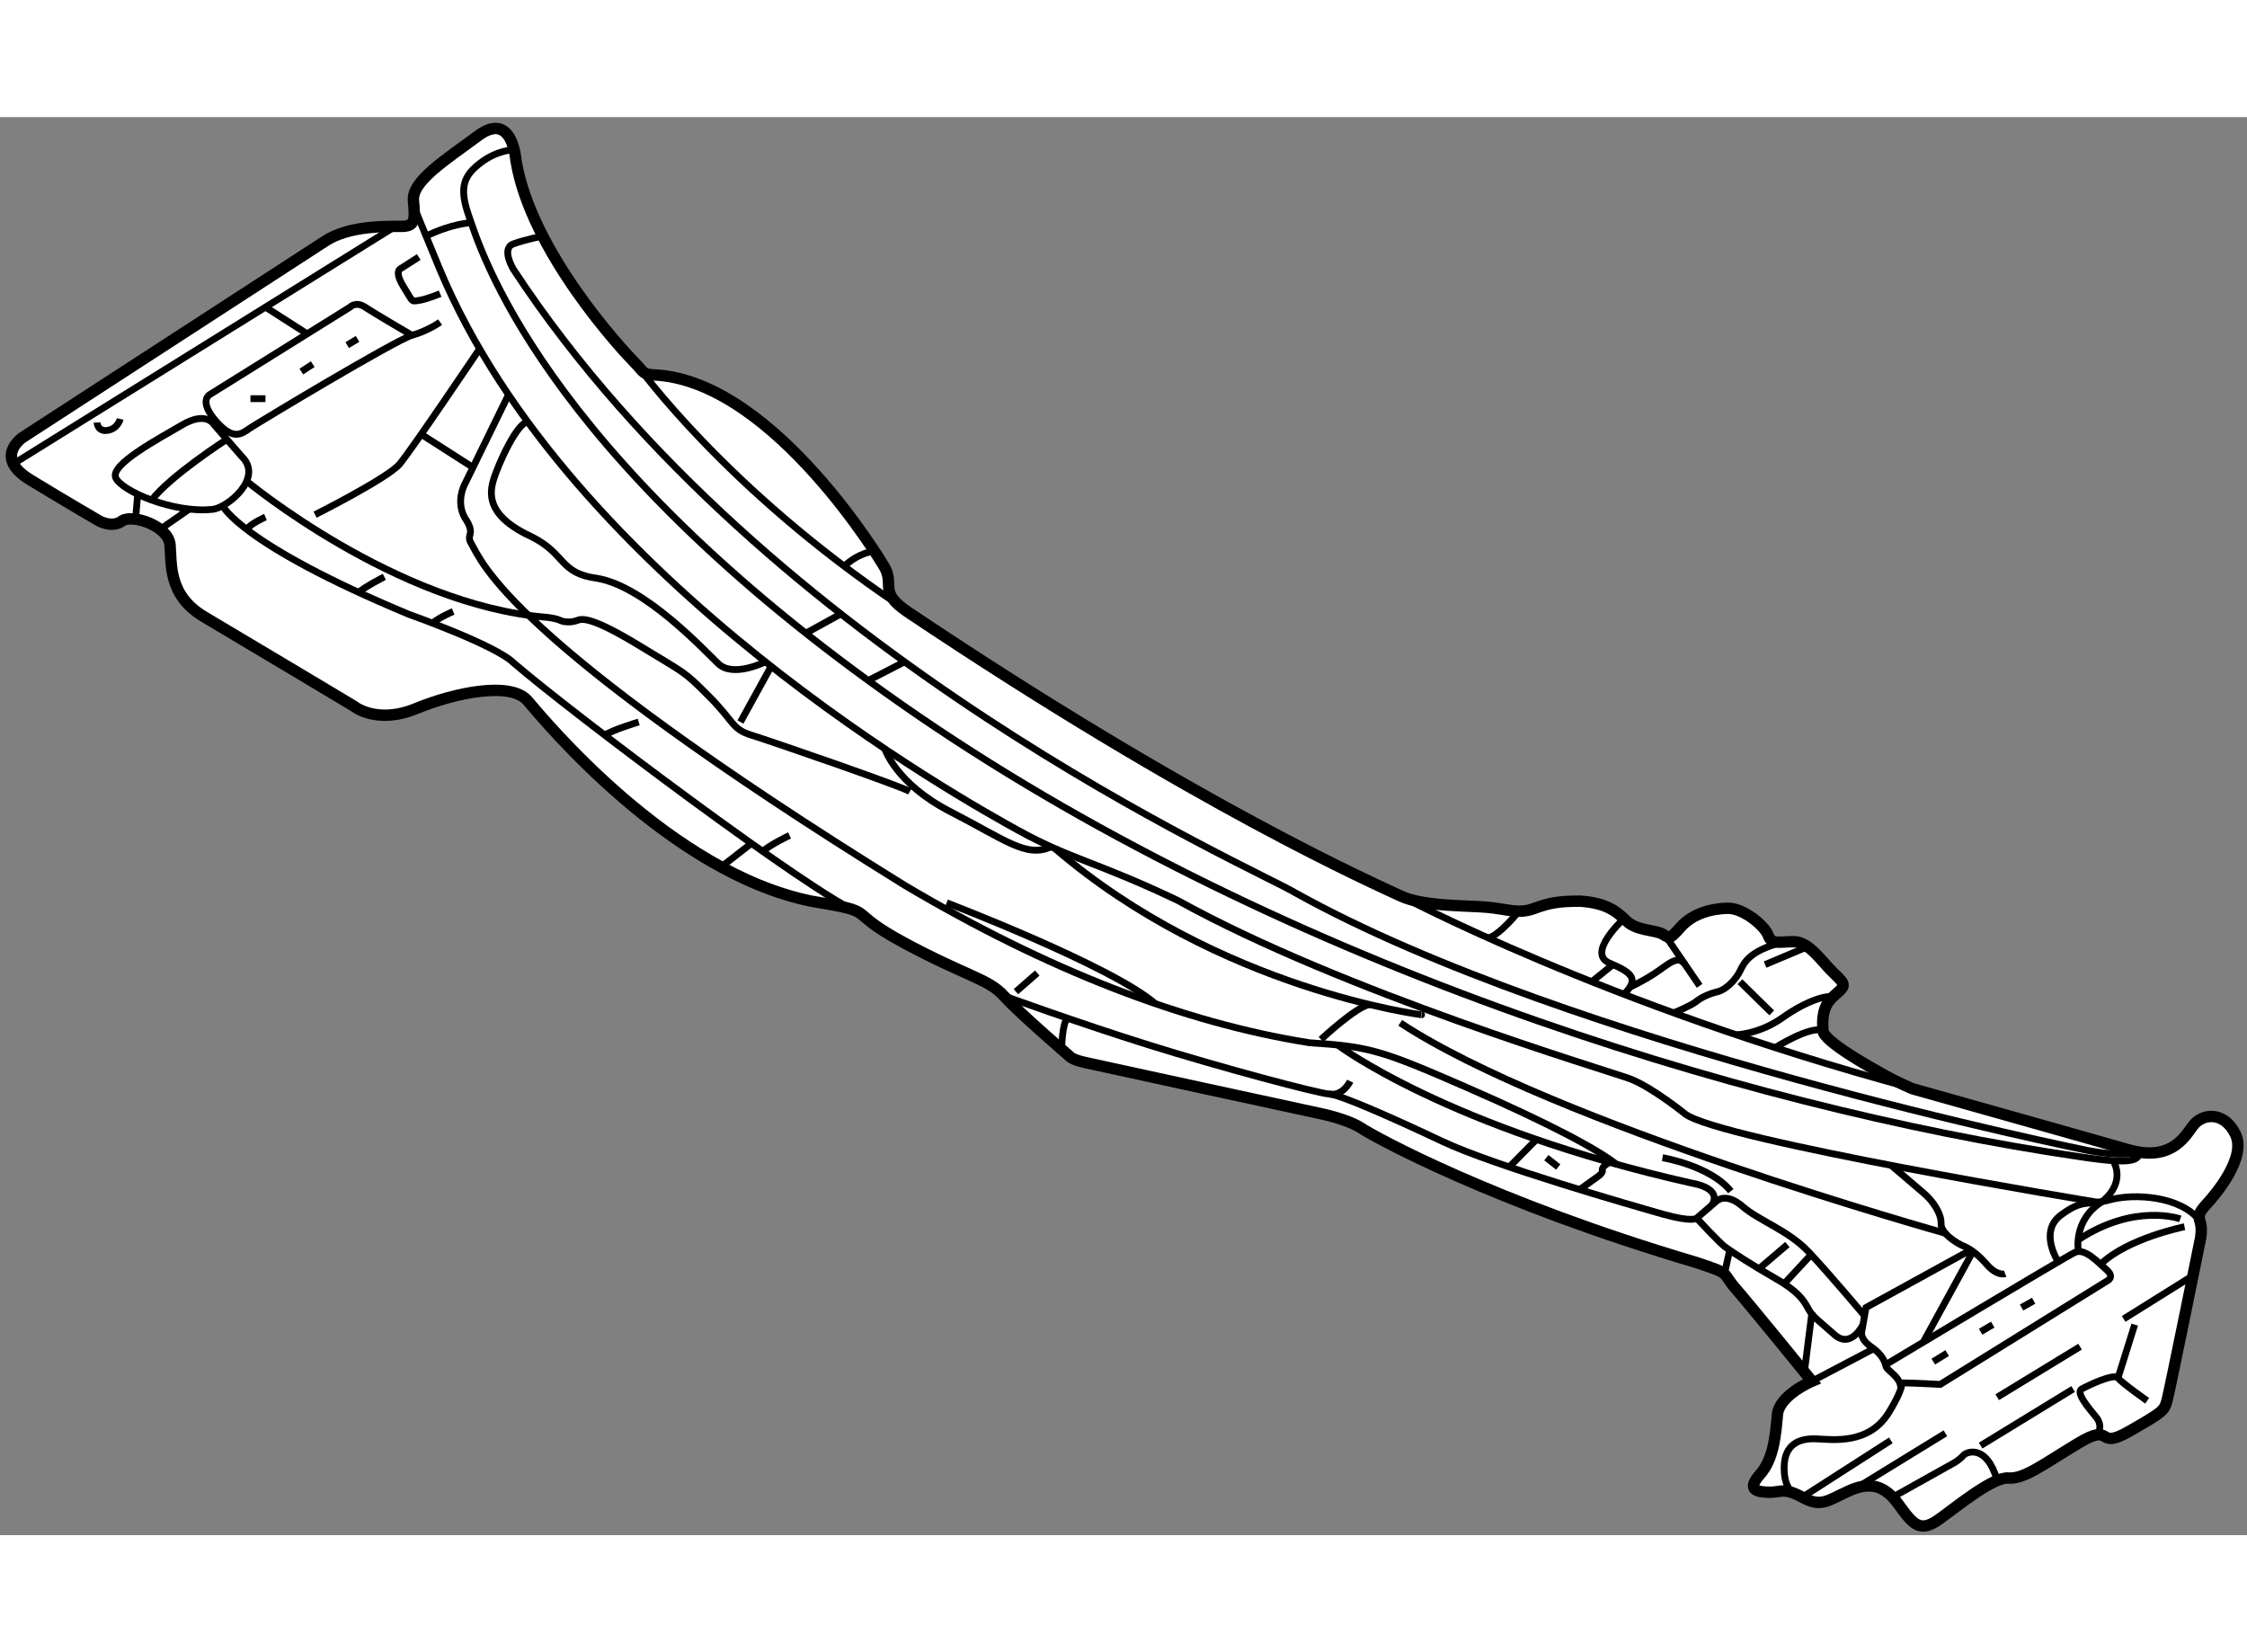 <?xml version="1.0" encoding="utf-8"?>
<!-- Generator: Adobe Illustrator 15.1.0, SVG Export Plug-In . SVG Version: 6.00 Build 0)  -->
<!DOCTYPE svg PUBLIC "-//W3C//DTD SVG 1.1//EN" "http://www.w3.org/Graphics/SVG/1.1/DTD/svg11.dtd">
<svg version="1.1" xmlns="http://www.w3.org/2000/svg" xmlns:xlink="http://www.w3.org/1999/xlink" x="0px" y="0px" width="244.8px"
	 height="180px" viewBox="101.457 26.105 98.661 62.264" enable-background="new 0 0 244.8 180" xml:space="preserve">
	
<rect x="101.457" y="26.105" width="98.661" height="62.264" fill="#808080" stroke="none"/>
	
<g><path fill="#FFFFFF" stroke="#000000" stroke-width="0.5" d="M115.75,31.542l-13.292,8.625c0,0-1.318,0.865,0.323,1.865
			s3.016,1.797,3.016,1.797s0.594,0.344,1.031,0c0.469-0.297,2.016,0.234,2.094,1.047s-0.109,2.219,1.5,3.172
			s6.547,3.906,6.547,3.906s1,0.844,2.75,0.125s4.172-1.203,4.906-0.344s6.234,7.531,12.453,8.797
			c3.109,0.516,1.328,0.344,4.047,1.813s3.734,1.594,4.406,2.344s2.875,2.641,2.875,2.641s0.063,0.141,0.672,0.281
			s10.438,2.266,10.438,2.266s1.125,0.234,1.719,0.625s5.767,3.25,14.704,5.896c1.593,0.526,1.077,0.401,1.718,1.135
			s3.359,4.078,3.359,4.078s-1.438,0.609-1.516,1.469s-0.156,1.938-0.766,2.625s-0.125,0.766,0.391,0.781s0.641-0.234,1.469,0.219
			s1.094,0.156,2.016-0.266s1.578-0.297,2.219,0.594s0.938,1.234,1.766,0.641s2.359-1.859,3.047-1.813s1.422-0.531,3.047-1.516
			s0.75,0.328,2.25-0.531s1.547-0.906,1.672-1.375s1.469-7.109,1.469-7.109s0.078-0.406-0.016-0.703s-0.063-0.422,0.297-0.813
			s1.75-2.016,1.25-3.047s-1.469-0.922-1.875-0.359s-1.016,1.563-2.859,1.031s-9.437-2.667-9.437-2.667s-0.626-0.255-1.267-0.615
			s-2.641-1.469-2.672-1.938s-0.047-1.063,0.469-1.516s0.578-0.469,0.031-0.984s-1.094-1.406-1.781-1.406s-0.969,0.141-1.125-0.281
			s-1.094-1.203-1.781-1.188s-1.531,0.219-2.078,0.844s-0.484,0.422-0.828,0.266s-1.109-0.141-1.531-0.547s-0.859-0.797-2.047-0.875
			c-0.948,0-1.344,0.078-2.031,0.328s-1.141,0.016-2.078-0.063s-2.797-0.031-3.781-0.5s-8.844-3.891-21.656-12.484
			c-1.297-0.891-0.5-1.172-1.031-2.016c0,0-4.703-7.922-9.875-8.359c-0.766-0.031-0.594-0.094-1.063-0.563s-4.563-4.854-5.208-8.896
			c0,0-0.151-2.167-1.651-1.058s-2.922,2-2.844,2.859s0.078,1.125-0.547,1.125S116.793,30.864,115.75,31.542z"></path><path fill="none" stroke="#000000" stroke-width="0.3" d="M124.029,27.536c0,0-0.732,0.011-1.467,0.574s-0.969,1.063-0.516,2.344
			s3.037,10.296,19.037,21.463s36.729,17.646,51.666,19.833c2.547,0.391,2.574,0.11,2.662-0.195"></path><path fill="none" stroke="#000000" stroke-width="0.3" d="M195.339,71.544c0,0-0.526,0.252-2.229-0.068
			c0,0-22.733-4.601-34.775-11.309c-1.708-1.042-23.167-10.375-34.334-27.375c0,0-0.563-0.917,0-1.12s1.287-0.339,1.287-0.339"></path><path fill="none" stroke="#000000" stroke-width="0.3" d="M129.484,37.059c0,0,3.808,5.337,11.431,10.472"></path><path fill="none" stroke="#000000" stroke-width="0.3" d="M139.846,45.159c0,0-0.67,0.057-1.32,0.667"></path><line fill="none" stroke="#000000" stroke-width="0.3" x1="136.84" y1="48.767" x2="138.376" y2="47.92"></line><line fill="none" stroke="#000000" stroke-width="0.3" x1="139.58" y1="50.845" x2="141.174" y2="50.023"></line><path fill="none" stroke="#000000" stroke-width="0.3" d="M162.938,60.297c0,0,8.969,4.797,22.379,8.422"></path><path fill="none" stroke="#000000" stroke-width="0.3" d="M168.156,60.968c0,0-0.871,1.079-1.357,1.181"></path><path fill="none" stroke="#000000" stroke-width="0.3" d="M172.762,61.3c0,0-1.668,1.513-0.637,1.95s1.294,0.704,0.637,1.373"></path><line fill="none" stroke="#000000" stroke-width="0.3" x1="171.348" y1="64.07" x2="172.278" y2="63.317"></line><line fill="none" stroke="#000000" stroke-width="0.3" x1="176.083" y1="64.25" x2="174.588" y2="62.055"></line><line fill="none" stroke="#000000" stroke-width="0.3" x1="179.25" y1="65.438" x2="177.854" y2="64.07"></line><line fill="none" stroke="#000000" stroke-width="0.3" x1="178.958" y1="63.317" x2="180.821" y2="62.532"></line><path fill="none" stroke="#000000" stroke-width="0.3" d="M173.014,64.313c0,0,0.532-0.239,1.113-0.62s1.006-0.838,1.32-0.376"></path><path fill="none" stroke="#000000" stroke-width="0.3" d="M174.942,65.438c0,0,0.766-0.313,0.995-0.5s0.563-0.339,0.938-0.43
			s0.792-0.528,0.979-0.903s0.393-0.882,1.873-1.274"></path><path fill="none" stroke="#000000" stroke-width="0.3" d="M179.4,66.965c0,0,1.558-0.986,2.1-0.747"></path><path fill="none" stroke="#000000" stroke-width="0.3" d="M177.687,66.399c0,0,1.019-0.024,2.041-0.753s1.955-1.013,2.187-0.892"></path><line fill="none" stroke="#000000" stroke-width="0.3" x1="180.594" y1="86.703" x2="184.479" y2="84.208"></line><line fill="none" stroke="#000000" stroke-width="0.3" x1="182.961" y1="86.3" x2="186.875" y2="83.896"></line><path fill="none" stroke="#000000" stroke-width="0.3" d="M184.558,86.703l2.713-1.516c0,0,0.245-0.141,0.386-0.313
			s1.031-0.516,1.494,1.094"></path><line fill="none" stroke="#000000" stroke-width="0.3" x1="188.422" y1="84.438" x2="192.484" y2="81.953"></line><path fill="none" stroke="#000000" stroke-width="0.3" d="M193.561,83.962c0,0,0.252-0.384-0.061-0.767s-0.922-1.086-0.641-1.242
			s1.422-0.703,1.594-0.484s1.281,1,1.281,1"></path><line fill="none" stroke="#000000" stroke-width="0.3" x1="195.188" y1="79.125" x2="194.453" y2="81.469"></line><line fill="none" stroke="#000000" stroke-width="0.3" x1="189.15" y1="82.313" x2="192.787" y2="80.094"></line><line fill="none" stroke="#000000" stroke-width="0.3" x1="194.703" y1="78.875" x2="197.744" y2="76.974"></line><line fill="none" stroke="#000000" stroke-width="0.3" x1="186.344" y1="80.75" x2="186.953" y2="80.375"></line><line fill="none" stroke="#000000" stroke-width="0.3" x1="188.422" y1="79.438" x2="188.953" y2="79.125"></line><line fill="none" stroke="#000000" stroke-width="0.3" x1="190.219" y1="78.375" x2="190.75" y2="78.078"></line><path fill="none" stroke="#000000" stroke-width="0.3" d="M180.201,86.52c0,0-0.436-0.223-0.404-1.191s0.688-1.219,1.406-1.188
			s2.313,0.266,3.188-1.156s0.375-1.297,0.75-1.297s1.508,0.063,1.508,0.063l7.305-4.531c0,0,0.391-0.156,0-0.5
			s-0.953-0.969-1.391-0.766s-8.297,4.922-8.297,4.922"></path><path fill="none" stroke="#000000" stroke-width="0.3" d="M197.375,74.828c0,0-2.51,0.504-3.685,1.65"></path><path fill="none" stroke="#000000" stroke-width="0.3" d="M191.831,76.368c0,0-0.878-1.321,0.122-2.056s1.129-0.391,2.174-0.672
			s3.088-0.163,3.918,0.926"></path><path fill="none" stroke="#000000" stroke-width="0.3" d="M192.716,75.916c0,0-0.267-1.378,1.048-2.194
			c1.096-0.909,0.47-1.794,0.47-1.794"></path><path fill="none" stroke="#000000" stroke-width="0.3" d="M197.188,74.484c0,0-1.998-0.722-4.483,0.92"></path><path fill="none" stroke="#000000" stroke-width="0.3" d="M189.5,76.891c0,0-0.344,0.129-0.813-0.412s-0.844-0.734-1.063-0.825
			s-0.953-0.528-0.938-0.966s-0.359-0.984-0.719-1.297s-1.469-1.255-1.469-1.255"></path><line fill="none" stroke="#000000" stroke-width="0.3" x1="185.905" y1="79.892" x2="188.084" y2="75.914"></line><path fill="none" stroke="#000000" stroke-width="0.3" d="M187.987,75.847l-4.597,2.528l-0.188,1.063c0,0-0.094,0.313,0.406,0.656
			s0.609,0.656,0.656,0.859s0.664,0.463,0.652,0.981"></path><line fill="none" stroke="#000000" stroke-width="0.3" x1="181.016" y1="81.609" x2="183.729" y2="80.182"></line><path fill="none" stroke="#000000" stroke-width="0.3" d="M174.453,71.797c0,0,2.094,0.344,3,1.469"></path><line fill="none" stroke="#000000" stroke-width="0.3" x1="180.685" y1="81.203" x2="181.016" y2="78.578"></line><path fill="none" stroke="#000000" stroke-width="0.3" d="M183.258,79.125c0,0-0.523,1.094-1.258,0.438s-0.957-0.781-1.15-1.141
			s-0.428-0.75-1.443-1.328s-1.953-1.188-2.219-1.391s-1.234-1.25-1.234-1.25l0.891-0.766c0,0,0.406-0.375,1.125,0.25
			s1.996,1.046,2.881,1.976s2.477,2.828,2.477,2.828"></path><line fill="none" stroke="#000000" stroke-width="0.3" x1="179.938" y1="75.609" x2="178.69" y2="76.674"></line><line fill="none" stroke="#000000" stroke-width="0.3" x1="179.795" y1="77.331" x2="180.98" y2="76.053"></line><line fill="none" stroke="#000000" stroke-width="0.3" x1="177.173" y1="76.904" x2="177.391" y2="75.914"></line><path fill="none" stroke="#000000" stroke-width="0.3" d="M186.882,75.117c0,0-17.257-4.825-23.944-9.242"></path><path fill="none" stroke="#000000" stroke-width="0.3" d="M193.553,73.753c0,0-16.597-2.732-18.105-3.878
			c0,0-1.467-1.188-2.434-1.547s-12.554-3.787-19.846-7.828c-3.543-1.688-4.71-1.813-6.98-3.063S126.5,46.531,120.75,32.75
			l-1.12-2.719"></path><path fill="none" stroke="#000000" stroke-width="0.3" d="M122.146,30.743c0,0-0.844,0.031-1.979,0.589"></path><path fill="none" stroke="#000000" stroke-width="0.3" d="M119.844,32.25l-0.781,0.5c0,0-0.328,0.094,0.109,0.797
			s0.328,0.656,0.672,0.609s0.938-0.297,0.938-0.297"></path><line fill="none" stroke="#000000" stroke-width="0.3" x1="118.813" y1="30.906" x2="102.045" y2="41.33"></line><path fill="none" stroke="#000000" stroke-width="0.3" d="M105.719,39.516c0,0,0.016,0.422,0.469,0.344s0.547-0.5,0.547-0.5"></path><line fill="none" stroke="#000000" stroke-width="0.3" x1="114.875" y1="35.578" x2="113.113" y2="34.449"></line><path fill="none" stroke="#000000" stroke-width="0.3" d="M120.781,35.109c0,0-0.516,0.375-1.234,0.578s-6.797,3.859-7.141,4.094
			s-0.703,0.547-1.469-0.328s-0.281-1.156-0.281-1.156l6.172-3.848c0,0,0.25-0.27,0.656,0s2.063,1.238,2.063,1.238"></path><line fill="none" stroke="#000000" stroke-width="0.3" x1="117.156" y1="35.844" x2="116.703" y2="36.118"></line><line fill="none" stroke="#000000" stroke-width="0.3" x1="115.188" y1="36.953" x2="114.688" y2="37.281"></line><line fill="none" stroke="#000000" stroke-width="0.3" x1="113.113" y1="38.469" x2="112.453" y2="38.469"></line><path fill="none" stroke="#000000" stroke-width="0.3" d="M112.078,41.016l-1.219-1.401c0,0-0.328-0.62-1.391,0
			s-3.141,1.729-2.938,2.308s2.547,1.594,4.25,1.406C111.422,43.281,113.047,41.953,112.078,41.016z"></path><path fill="none" stroke="#000000" stroke-width="0.3" d="M111.417,40.256c0,0-2.491,1.603-3.298,2.666"></path><line fill="none" stroke="#000000" stroke-width="0.3" x1="107.504" y1="42.664" x2="107.409" y2="43.761"></line><line fill="none" stroke="#000000" stroke-width="0.3" x1="109.769" y1="43.316" x2="108.488" y2="44.207"></line><path fill="none" stroke="#000000" stroke-width="0.3" d="M111.233,43.17c0,0,0.751,1.674,8.173,4.768
			c0,0,3.797,1.344,4.594,2.125c2.583,2.229,13.195,10.197,15.212,10.994"></path><path fill="none" stroke="#000000" stroke-width="0.3" d="M129.5,52.667c0,0-1.162,0.346-1.487,0.579"></path><path fill="none" stroke="#000000" stroke-width="0.3" d="M136.125,57.646c0,0-0.855,0.405-1.178,0.703"></path><line fill="none" stroke="#000000" stroke-width="0.3" x1="134.45" y1="57.997" x2="133.121" y2="59.03"></line><path fill="none" stroke="#000000" stroke-width="0.3" d="M115.292,43.563c0,0,3.187-1.603,3.708-2.218s3.516-5.065,3.516-5.065"></path><path fill="none" stroke="#000000" stroke-width="0.3" d="M113.113,43.667c0,0-0.624,0.269-0.827,0.541"></path><path fill="none" stroke="#000000" stroke-width="0.3" d="M118.333,46.292c0,0-0.891,0.454-1.123,0.685"></path><path fill="none" stroke="#000000" stroke-width="0.3" d="M121.354,47.813c0,0-0.657,0.279-0.901,0.515"></path><path fill="none" stroke="#000000" stroke-width="0.3" d="M112.286,42.09c0,0,6.567,5.445,13.172,5.979
			c0,0,0.401,0.04,0.589,0.133s0.531,0.094,0.766,0s0.719-0.109,2.766,1.141s1.875,1.063,3,2.188s1,1.444,1.875,1.714
			s6.531,2.223,6.953,2.473"></path><line fill="none" stroke="#000000" stroke-width="0.3" x1="133.969" y1="52.667" x2="135.315" y2="50.223"></line><path fill="none" stroke="#000000" stroke-width="0.3" d="M135.063,50.023c0,0-1.406,0.711-2.063,0.086s-3.219-3.391-5.313-3.75
			c-1.688-0.219-1.375-1.078-2.891-1.828c-1.797-0.828-1.891-1.719-1.688-2.438s1.064-2.6,1.524-2.597"></path><path fill="none" stroke="#000000" stroke-width="0.3" d="M123.785,38.294l-1.895,3.877c0,0-0.516,0.875,0.078,1.688
			c0.344,0.609-0.063,0.578,0.188,0.984c0.453,0.75,1.469,4.115,19.018,14.99c6.243,3.708,12.242,6.042,17.784,6.917
			c2.647,0.167,3.168,0.334,6.918,1.969s5.805,2.76,6.579,3.385"></path><path fill="none" stroke="#000000" stroke-width="0.3" d="M160.189,66.847c0,0,4.812,3.653,15.562,6.07c0,0,1.353,0.19,0.87,0.962
			"></path><path fill="none" stroke="#000000" stroke-width="0.3" d="M175.953,74.453c0,0-0.173,0.193-1.5-0.182s-7.41-2.125-9.66-3.188
			s-4.521-2.063-4.979-2.083s-4.75-1.161-7.917-2.153s-6.365-2.159-6.365-2.159"></path><line fill="none" stroke="#000000" stroke-width="0.3" x1="147.001" y1="63.688" x2="146.063" y2="64.508"></line><path fill="none" stroke="#000000" stroke-width="0.3" d="M148.071,67.038c0,0,0.021-1.208,0.267-1.363"></path><path fill="none" stroke="#000000" stroke-width="0.3" d="M160.742,68.438c0,0-0.321,0.679-0.929,0.563"></path><line fill="none" stroke="#000000" stroke-width="0.3" x1="168.92" y1="70.996" x2="167.724" y2="72.205"></line><line fill="none" stroke="#000000" stroke-width="0.3" x1="169.354" y1="71.797" x2="169.876" y2="72.205"></line><path fill="none" stroke="#000000" stroke-width="0.3" d="M170.816,73.198l0.768-0.552c0,0,0.271-0.167,0.229-0.313
			s0.318-0.333,0.318-0.333"></path><path fill="none" stroke="#000000" stroke-width="0.3" d="M159.459,66.604c0,0,1.523-1.429,2.128-1.533"></path><path fill="none" stroke="#000000" stroke-width="0.3" d="M163.876,65.521c0.102,0.013-8.88-1.093-16.099-7.298"></path><path fill="none" stroke="#000000" stroke-width="0.3" d="M143.021,60.604c0,0,7.231,2.759,9.168,4.432"></path><path fill="none" stroke="#000000" stroke-width="0.3" d="M140.307,53.844c0,0,0.486,1.531,2.882,2.76s3.334,2.043,4.417,1.542"></path><line fill="none" stroke="#000000" stroke-width="0.3" x1="119.951" y1="40.033" x2="122.225" y2="41.488"></line></g>


</svg>